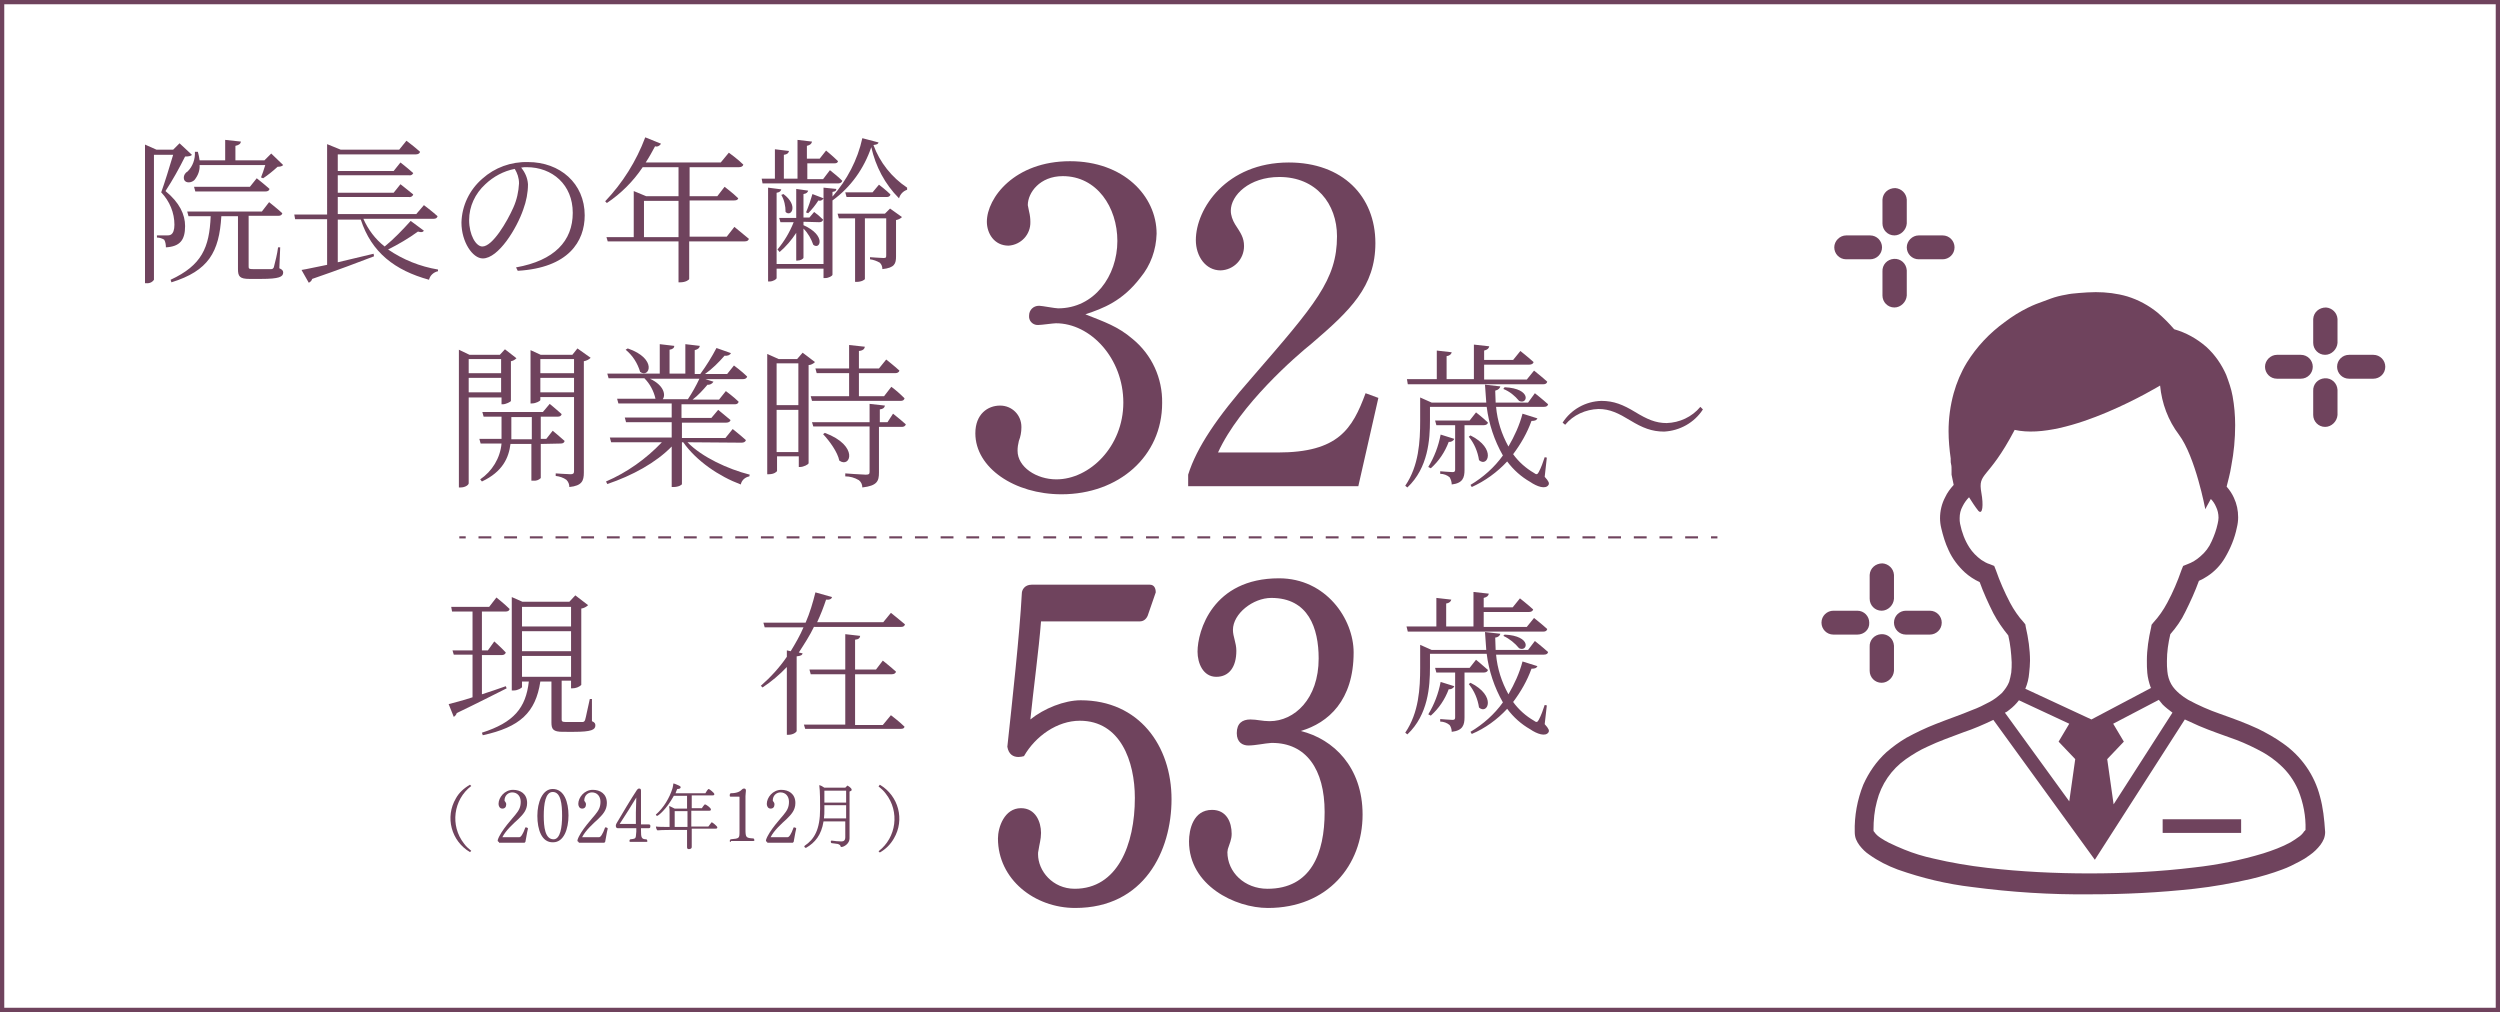 <?xml version="1.0" encoding="utf-8"?>
<!-- Generator: Adobe Illustrator 27.3.1, SVG Export Plug-In . SVG Version: 6.00 Build 0)  -->
<svg version="1.1" id="レイヤー_1" xmlns="http://www.w3.org/2000/svg" xmlns:xlink="http://www.w3.org/1999/xlink" x="0px"
	 y="0px" viewBox="0 0 586.2 237.3" style="enable-background:new 0 0 586.2 237.3;" xml:space="preserve">
<style type="text/css">
	.st0{fill:none;}
	.st1{fill:none;stroke:#6F435D;stroke-width:0.5;stroke-miterlimit:10;}
	.st2{fill:none;stroke:#6F435D;stroke-width:0.5;stroke-miterlimit:10;stroke-dasharray:3.01,3.01;}
	.st3{fill:#6F435D;}
	.st4{fill:none;stroke:#6F435D;stroke-miterlimit:10;}
</style>
<g id="レイヤー_2_00000078028442265722459150000000689012350311042953_">
	<g id="レイヤー_1-2">
		<line class="st0" x1="107.7" y1="126" x2="402.7" y2="126"/>
		<line class="st1" x1="107.7" y1="126" x2="109.2" y2="126"/>
		<line class="st2" x1="112.2" y1="126" x2="399.7" y2="126"/>
		<line class="st1" x1="401.2" y1="126" x2="402.7" y2="126"/>
		<path class="st3" d="M45,36.3c-0.2,0.3-0.8,0.4-1.6,0.4c-1.4,2.8-2.9,5.5-4.6,8.1c3.3,2.7,4.6,5.5,4.6,8.2c0,3.3-1.2,4.8-4.5,5
			c0-0.6-0.1-1.3-0.4-1.8c-0.5-0.3-1.1-0.5-1.7-0.5v-0.5h2.3c0.3,0,0.7,0,1-0.2c0.5-0.3,0.8-1.1,0.8-2.3c0-2.8-1.1-5.5-3.1-7.6
			c0.8-2.2,2-6.1,2.8-8.8h-4.5v29.3c-0.4,0.6-1.1,0.9-1.9,0.8H34V33.9l2.7,1.2h3.9l1.5-1.5L45,36.3z M65.5,62.9
			c0.7,0.3,0.9,0.6,0.9,1c0,1-0.9,1.5-5.2,1.5h-2.7c-2.3,0-2.7-0.6-2.7-2.3V50.7h-3.9c-0.5,8.4-3,12.8-11.7,15.5l-0.2-0.6
			c7.3-3.4,9.1-7.5,9.4-14.9h-5.2l-0.3-1.1h17.5l1.7-2.2c0,0,1.9,1.5,3.1,2.6c-0.1,0.4-0.4,0.6-0.9,0.6h-7v11.9c0,0.5,0.1,0.6,1,0.6
			h2.2c1,0,1.8,0,2.1,0s0.4-0.1,0.6-0.4c0.4-1.6,0.8-3.1,1-4.7h0.5L65.5,62.9z M46.8,38.7c0.1,1.3-0.4,2.5-1.2,3.5
			c-0.7,0.7-2,0.8-2.4,0c-0.3-0.8,0.1-1.6,0.8-2c1.2-1.2,1.8-2.9,1.7-4.6h0.7c0.2,0.7,0.3,1.3,0.4,2h6v-4.8l3.7,0.4
			c-0.1,0.5-0.4,0.8-1.3,1v3.4H62l1.6-1.6l2.8,2.7c-0.3,0.3-0.7,0.4-1.3,0.4c-1.1,1-2.2,1.9-3.4,2.7l-0.5-0.2c0.3-0.7,0.7-1.9,1-2.9
			L46.8,38.7z M60.2,41.8c0,0,1.9,1.5,3,2.5c-0.1,0.4-0.4,0.6-1,0.6H45.8l-0.3-1.1h13.1L60.2,41.8z"/>
		<path class="st3" d="M99.4,54.1c-0.3,0.4-0.6,0.4-1.4,0.2c-2.2,1.6-4.6,3-7,4.2c3.5,2.4,7.5,4,11.7,4.7v0.4c-1,0.2-1.9,1-2.1,2
			c-8-2.2-13.5-6.4-16-14.1h-5.4v10c2.6-0.6,5.5-1.3,8.4-2l0.1,0.6c-3.4,1.3-8.1,3.1-14.5,5.3c-0.1,0.4-0.4,0.7-0.8,0.9l-1.7-3
			c1.3-0.2,3.4-0.7,6-1.2V51.4h-7.5L69,50.3h7.7V33.8l3.2,1.3h13.7l1.7-2.1c0,0,2,1.5,3.2,2.6c-0.1,0.4-0.5,0.6-1,0.6H79.2v3.9h13.1
			l1.6-2c0,0,1.8,1.4,3,2.5c-0.2,0.4-0.6,0.6-1,0.5H79.2v4.1h13.1l1.6-2c0,0,1.8,1.4,3,2.4c-0.1,0.4-0.6,0.7-1,0.6H79.2v4h18.4
			l1.8-2.1c0,0,2,1.5,3.2,2.6c-0.1,0.4-0.4,0.6-0.9,0.6H85.2c1.1,2.5,2.8,4.8,5,6.5c2.2-1.8,4.2-3.9,6.1-6L99.4,54.1z"/>
		<path class="st3" d="M121,62.7c9-1.6,13.3-6.2,13.3-12.8s-4.8-10.7-10.8-10.7c-0.4,0-0.9,0-1.3,0.1c0.9,1.1,1.5,2.4,1.6,3.9
			c0,2-0.4,4-1.1,5.9c-1.5,4.4-5.8,11.5-9.5,11.5c-2.4,0-5-3.9-5-8.4c0.1-4,1.9-7.7,4.9-10.3c2.9-2.6,6.7-4,10.7-3.9
			c7.5,0,13.3,5,13.3,12.5c0,6.1-3.8,12.3-15.7,13L121,62.7z M120.7,39.6c-2.6,0.5-5,1.8-6.9,3.6c-2.4,2.2-3.8,5.2-3.8,8.4
			c0,3.5,1.6,6.2,3.1,6.2c2.4,0,5.8-5.8,7.3-9.2c0.8-1.8,1.2-3.7,1.3-5.6C121.7,41.7,121.3,40.6,120.7,39.6L120.7,39.6z"/>
		<path class="st3" d="M172.2,53.2c0,0,2.1,1.7,3.4,2.8c-0.1,0.4-0.4,0.6-1,0.6h-13v8.8c0,0.2-0.8,0.8-2.1,0.8h-0.4v-9.6h-16.6
			l-0.3-1h6.4V44.8l2.9,1.2h7.6v-6.8h-8.4c-2.2,3.3-5.1,6.2-8.4,8.4l-0.4-0.4c4.1-4.3,7.3-9.4,9.4-15l3.7,1.5
			c-0.3,0.5-0.9,0.8-1.4,0.6c-0.7,1.3-1.4,2.6-2.2,3.8H169l1.9-2.3c0,0,2.1,1.5,3.4,2.8c-0.1,0.4-0.5,0.6-1,0.6h-11.6V46h6.5
			l1.7-2.2c0,0,2,1.5,3.2,2.7c-0.1,0.4-0.5,0.5-1,0.5h-10.4v8.5h8.7L172.2,53.2z M159.1,55.6v-8.5h-8.1v8.5H159.1z"/>
		<path class="st3" d="M194.6,39.9c1,0.8,2,1.6,2.9,2.5c-0.1,0.4-0.5,0.6-0.9,0.6h-17.8l-0.2-1.1h3.1V35l3.3,0.4
			c-0.1,0.5-0.4,0.8-1.2,0.9v5.6h3.2v-9.1l3.4,0.4c-0.1,0.5-0.4,0.8-1.2,1v3h3l1.5-1.9c0,0,1.7,1.4,2.8,2.5
			c-0.1,0.4-0.4,0.5-0.9,0.5h-6.3v3.7h3.7L194.6,39.9z M206,33.4c-0.1,0.4-0.4,0.5-1.2,0.6c1.5,4.1,4.3,7.6,7.9,10v0.5
			c-0.9,0.3-1.6,1-1.9,2c-3.3-3.3-5.5-7.5-6.5-12c-1.7,5-4.8,9.4-9.1,12.5v17.4c0,0.3-0.9,0.8-1.7,0.8h-0.4v-2.2h-11v2.2
			c0,0.3-0.9,0.8-1.6,0.8h-0.4v-22l3.1,0.4c-0.1,0.4-0.4,0.7-1.1,0.8v16.7h11V44l3,0.3c0,0.4-0.2,0.6-0.9,0.7v1.1
			c3.4-3.9,5.9-8.6,7-13.7L206,33.4z M188.4,52v0.8c5.4,2.4,3.9,5.9,2.3,4.6c-0.5-1.4-1.2-2.7-2.3-3.8v6.8c0,0.3-0.7,0.7-1.4,0.7
			h-0.3v-6.5c-1.1,1.7-2.4,3.2-3.9,4.5l-0.5-0.6c1.6-1.9,2.9-4.1,3.8-6.4H183l-0.3-1h4v-6.8l2.8,0.4c-0.1,0.4-0.4,0.7-1.1,0.8V51
			h1.4l1.1-1.3c0.7,0.5,1.4,1.1,2.1,1.8c-0.1,0.4-0.4,0.6-0.9,0.6L188.4,52z M183.7,45.5c3.6,2.7,1.8,5.5,0.5,4.2c0-1.4-0.3-2.8-1-4
			L183.7,45.5z M193.1,46.5c-0.2,0.4-0.7,0.7-1.2,0.5c-0.7,1.1-1.5,2.1-2.4,3l-0.5-0.2c0.6-1.4,1.1-2.9,1.5-4.3L193.1,46.5z
			 M208.7,48.9l2.8,2c-0.4,0.4-0.9,0.6-1.4,0.7v8.5c0,1.7-0.3,2.7-3.2,3c0-0.6-0.2-1.1-0.6-1.5c-0.7-0.4-1.5-0.7-2.3-0.8v-0.5
			c0,0,2.6,0.2,3.2,0.2s0.6-0.2,0.6-0.7v-8.6h-5v14.2c0,0.2-0.8,0.7-2,0.7h-0.3V51.2h-3.8l-0.3-1.1h11.1L208.7,48.9z M206.1,43.3
			c0,0,1.7,1.3,2.7,2.3c-0.1,0.4-0.4,0.6-0.9,0.6h-9.4l-0.3-1.1h6.4L206.1,43.3z"/>
		<path class="st3" d="M109.9,93.1v20.2c0,0.4-0.8,1-1.9,1h-0.4V82l2.5,1.2h7.1l1.2-1.3l2.7,2.1c-0.4,0.4-0.8,0.6-1.3,0.7V94
			c0,0.2-1.2,0.8-1.9,0.8h-0.3v-1.6H109.9z M109.9,84.2v3.3h7.6v-3.3H109.9z M117.5,92v-3.4h-7.6v3.4L117.5,92z M126.8,104.1v8
			c-0.5,0.5-1.2,0.7-1.8,0.6h-0.4v-8.6h-4.9c-0.4,3.2-1.8,6.5-6.7,8.8l-0.4-0.5c2.8-1.9,4.7-5,5-8.4h-4.9l-0.3-1.1h5.2
			c0-0.5,0-0.9,0-1.4v-3.8h-4.2l-0.3-1.1h14.2l1.6-1.9c0,0,1.7,1.4,2.8,2.4c-0.1,0.4-0.4,0.6-0.9,0.6h-4v5.2h1.3l1.5-1.9
			c0,0,1.7,1.4,2.8,2.4c-0.1,0.4-0.4,0.6-0.9,0.6L126.8,104.1z M124.7,103v-5.2h-4.8v3.8c0,0.4,0,0.9,0,1.4L124.7,103z M138.5,83.9
			c-0.4,0.4-1,0.7-1.6,0.8v26.1c0,1.9-0.4,3.1-3.4,3.4c0-0.6-0.2-1.2-0.7-1.7c-0.7-0.5-1.6-0.8-2.5-0.9V111c0,0,2.9,0.2,3.5,0.2
			s0.8-0.2,0.8-0.7V93.1h-7.9v0.7c0,0.2-1,0.8-2,0.8h-0.3V82.1l2.4,1.1h7.4l1.2-1.5L138.5,83.9z M126.7,84.2v3.3h7.9v-3.3H126.7z
			 M134.6,92v-3.4h-7.9v3.4L134.6,92z"/>
		<path class="st3" d="M161.2,103.7c3.4,3.5,9.5,6.3,14.6,7.6l-0.1,0.4c-1,0.2-1.8,0.9-2,1.9c-5.1-1.9-10.4-5.5-13.5-9.9h-0.3v9.8
			c0,0.2-0.8,0.7-2,0.7h-0.4v-9.5c-3.7,3.8-9.2,6.8-15.1,8.8l-0.3-0.6c4.9-2.1,9.4-5.3,13.1-9.2h-11.9l-0.3-1.1h14.5v-3.6h-10.7
			l-0.3-1.1h11v-3.3H145l-0.3-1.1h9c-0.4-1.8-1.3-3.5-2.6-4.8h-8.4l-0.3-1.1h12.3v-6.9l3.4,0.4c0,0.5-0.4,0.8-1.1,0.9v5.6h3.7v-6.9
			l3.4,0.4c-0.1,0.5-0.4,0.8-1.2,1v5.6h1.3c1.4-1.9,2.7-4,3.8-6.1l3.4,1.2c-0.2,0.4-0.7,0.7-1.5,0.6c-1.4,1.6-2.9,3.1-4.6,4.3h5.2
			l1.6-2c0,0,1.9,1.4,3.1,2.6c-0.1,0.4-0.5,0.6-1,0.6h-8.8l1.9,0.6c-0.3,0.5-0.9,0.8-1.4,0.7c-1.1,1.3-2.2,2.5-3.5,3.5h6.2l1.6-2
			c0,0,1.9,1.4,3,2.5c-0.1,0.4-0.4,0.6-0.9,0.6h-12.5V98h7l1.6-1.9c0,0,1.7,1.4,2.9,2.4c-0.1,0.4-0.5,0.6-1,0.6h-10.4v3.6h10.2
			l1.7-2.1c0,0,1.9,1.5,3.1,2.6c-0.1,0.4-0.5,0.6-1,0.6L161.2,103.7z M147.2,81.7c7,2.4,5.1,7.1,2.9,5.5c-0.6-2-1.7-3.8-3.4-5.2
			L147.2,81.7z M152.4,88.8c3.4,1.6,3.7,3.9,3,4.8h5.9c1-1.5,1.9-3.1,2.7-4.8L152.4,88.8z"/>
		<path class="st3" d="M191.1,84.9c-0.4,0.4-1,0.7-1.5,0.7v23c0,0.3-1.2,0.9-2,0.9h-0.3V107h-5.1v3.4c0,0.2-0.7,0.8-1.9,0.8h-0.4V83
			l2.7,1.2h4.3l1.3-1.5L191.1,84.9z M182.1,85.2V95h5.1v-9.8H182.1z M187.2,106v-9.9h-5.1v9.9H187.2z M190.4,94l-0.3-1.1h9v-5.4
			h-7.6l-0.3-1.1h7.9v-5.5l3.7,0.4c-0.1,0.5-0.4,0.9-1.4,1v4.1h4.7l1.7-2.1c0,0,1.9,1.5,3.1,2.6c-0.1,0.4-0.5,0.6-1,0.6h-8.5v5.4
			h5.9l1.7-2.2c1.1,0.8,2.1,1.7,3.1,2.7c-0.1,0.4-0.4,0.6-0.9,0.6L190.4,94z M209.4,97c1,0.8,2,1.6,3,2.5c-0.1,0.4-0.5,0.6-0.9,0.6
			h-5.4v10.7c0,2-0.4,3.1-3.9,3.5c0-0.7-0.3-1.3-0.8-1.7c-1-0.6-2.1-0.9-3.2-0.9V111c0,0,4,0.3,4.8,0.3s0.9-0.2,0.9-0.7V100h-13.2
			l-0.3-1h13.5v-4.3l3.6,0.4c-0.1,0.5-0.4,0.8-1.2,0.9v3h1.8L209.4,97z M193.4,101.5c8.1,3,6,8.4,3.4,6.5c-0.4-2-2.3-4.6-3.8-6.2
			L193.4,101.5z"/>
		<path class="st3" d="M265.6,79.5c4.5,3.7,7,9.2,6.9,15c0,12.5-10.2,21.4-23.6,21.4c-11,0-20.2-6.2-20.2-14.3
			c0-4.5,2.9-6.5,5.8-6.5c2.8,0,5,2.2,5,5c0,0,0,0.1,0,0.1c0,1.1-0.2,2.2-0.6,3.2c-0.2,0.8-0.3,1.5-0.3,2.3c0,3.8,4.4,6.7,9.1,6.7
			c7.8,0,15.7-7.7,15.7-18c0-10.4-7.7-18.6-15.8-18.6c-0.6,0-3.4,0.4-4.1,0.4c-1.1,0.1-2.1-0.7-2.2-1.8c0-0.1,0-0.3,0-0.4
			c0-1.3,1-2.3,2.3-2.3c0,0,0,0,0.1,0c0.6,0,3.7,0.6,4.4,0.6c8.5,0,13.9-7.6,13.9-15.8c0-7.9-4.8-15.2-12.8-15.2
			c-5.4,0-8.2,3.9-8.2,6.8c0.1,0.5,0.2,1,0.3,1.5c0.2,0.8,0.3,1.6,0.3,2.4c0.1,3-2.2,5.4-5.1,5.6c0,0,0,0,0,0
			c-3.4,0-5.1-2.9-5.1-5.6c0-5.6,6.5-14.2,19.5-14.2c12.5,0,20.3,8.1,20.3,17c-0.1,3.8-1.4,7.4-3.8,10.3c-4.2,5.5-8.7,7.2-12.9,8.6
			C259,75.5,262.1,76.5,265.6,79.5z"/>
		<path class="st3" d="M318.5,114h-39.9v-2.7c2-6.4,6.8-13.5,14.9-22.7c14.9-17.2,20-23,20-33.2c0-7.6-4.9-13.9-13.5-13.9
			c-7.1,0-11.4,4.3-11.4,7.9c0,1.1,0.4,2.2,1,3.2c1.3,2,2.1,3.1,2.1,5.1c0,3.1-2.4,5.6-5.5,5.7c-3.5,0-5.8-3.3-5.8-7.1
			c0-7.4,7.2-18.2,21.8-18.2c12.6,0,20.3,7.9,20.3,18.9c0,10.2-5.9,15.8-15,23.6c-3.5,2.8-16.8,14.3-21.9,25.5h14
			c14.2,0,17.5-5.5,20.6-13.9l3,1.1L318.5,114z"/>
		<path class="st3" d="M362.2,111.8c1,1.1,1.1,1.5,0.9,1.9c-0.7,1.1-2.7,0.4-4.3-0.7c-2.1-1.2-3.9-2.8-5.4-4.8
			c-2.3,2.5-5.2,4.6-8.3,6l-0.3-0.5c3-1.8,5.6-4.1,7.6-6.9c-2-3.5-3.3-7.4-3.8-11.4h-13.3v3.2c0,4.4-0.4,11.1-5.3,15.7l-0.5-0.4
			c3.2-4.7,3.5-10.4,3.5-15.2v-5.5l2.7,1.2h12.8c-0.1-1.3-0.2-2.7-0.3-4.2l3.6,0.4c-0.1,0.4-0.4,0.8-1.2,1c0,0.9,0.1,1.9,0.1,2.8
			h7.6l1.6-2.2c0,0,1.9,1.5,3.1,2.6c-0.1,0.4-0.4,0.6-1,0.6h-11.2c0.3,3.3,1.3,6.4,2.9,9.3c1.4-2.4,2.6-5,3.3-7.7l3.5,1.1
			c-0.2,0.4-0.5,0.6-1.4,0.6c-1,2.8-2.5,5.4-4.3,7.8c1.3,1.8,3,3.3,4.9,4.4c0.5,0.4,0.8,0.4,1.1-0.2c0.6-1.1,1-2.3,1.4-3.5l0.5,0.1
			L362.2,111.8z M329.9,88.9h7v-6.7l3.5,0.4c-0.1,0.4-0.4,0.8-1.2,0.9v5.4h6.4v-8.1l3.6,0.4c-0.1,0.5-0.4,0.8-1.2,1v2.2h6.8l1.7-2.1
			c0,0,1.9,1.5,3.1,2.6c-0.1,0.4-0.5,0.6-1,0.6h-10.6V89H358l1.7-2.1c0,0,1.9,1.5,3.1,2.6c-0.1,0.4-0.4,0.6-0.9,0.6h-31.8
			L329.9,88.9z M341,102.9c-0.2,0.5-0.8,0.8-1.3,0.7c-0.9,2.4-2.3,4.5-4.2,6.2l-0.6-0.3c1.4-2.3,2.4-4.9,2.9-7.6L341,102.9z
			 M343.4,99.7v10.5c0,1.8-0.4,3.1-3,3.4c0-0.6-0.2-1.2-0.5-1.7c-0.6-0.5-1.4-0.8-2.2-0.8v-0.6c0,0,2.4,0.2,2.9,0.2s0.6-0.2,0.6-0.6
			V99.7h-4.4l-0.3-1.1h8.1l1.5-1.9c0,0,1.7,1.3,2.8,2.4c-0.1,0.4-0.5,0.6-1,0.6L343.4,99.7z M344.8,102.1c6.2,3.1,4,7.6,2,5.8
			c-0.3-2-1.1-3.9-2.4-5.5L344.8,102.1z M352.8,90.8c6.5,0.3,5.4,4.2,3.4,3.2c-1-1.2-2.2-2.2-3.7-2.8L352.8,90.8z"/>
		<path class="st3" d="M374.8,95.9c-3,0.1-5.9,1.4-7.8,3.7l-0.6-0.5c2-3.1,5.4-5,9.1-5.1c2.9,0,5.1,0.9,7.9,2.6s4.8,2.6,7.4,2.6
			c3-0.1,5.9-1.4,7.9-3.8l0.6,0.6c-2,3.1-5.4,5-9.1,5.2c-2.9,0-5.1-0.9-7.9-2.6S377.5,95.9,374.8,95.9z"/>
		<path class="st3" d="M118.8,161.4c-2.8,1.4-6.7,3.4-11.7,5.8c-0.1,0.4-0.4,0.7-0.7,0.9l-1.2-3c1.1-0.3,3.2-0.8,5.6-1.6v-10h-4.4
			l-0.3-1h4.7v-9.1H106l-0.2-1.1h8.9l1.7-2.2c0,0,1.9,1.5,3.1,2.7c-0.1,0.4-0.4,0.6-1,0.6H113v9.1h1.4l1.5-2.1c0,0,1.7,1.5,2.7,2.6
			c-0.1,0.4-0.5,0.6-0.9,0.6H113v9.2c1.8-0.6,3.7-1.2,5.6-1.9L118.8,161.4z M138.8,169.1c0.7,0.3,0.8,0.6,0.8,1c0,1-0.9,1.5-5,1.5
			H132c-2.3,0-2.7-0.6-2.7-2.2v-9.6h-2.6c-1.1,7.3-4.8,10.7-13.5,12.6l-0.2-0.6c7.5-2.4,10.3-5.8,11-12h-1.6v1.3
			c0,0.2-1,0.8-1.9,0.8H120V140l2.5,1.1h11l1.4-1.5l3,2.3c-0.4,0.4-1,0.7-1.6,0.8v17.9c-0.5,0.5-1.3,0.8-2.1,0.8h-0.3v-1.8h-2.2v9.1
			c0,0.4,0.1,0.6,1,0.6h2c0.9,0,1.6,0,1.9,0c0.3,0,0.5-0.2,0.6-0.5c0.2-0.6,0.6-2.8,1.1-4.9h0.5L138.8,169.1z M122.4,142.3v4.6h11.5
			v-4.6H122.4z M133.9,148h-11.5v4.7h11.5V148z M122.4,158.7h11.5v-4.9h-11.5L122.4,158.7z"/>
		<path class="st3" d="M190.9,146.9c-1,2.1-2.3,4.1-3.6,6.1l0.9,0.2c-0.1,0.4-0.4,0.6-1.4,0.7v17.5c0,0.2-0.7,0.9-2,0.9h-0.3v-15.9
			c-1.7,1.8-3.6,3.4-5.7,4.8l-0.4-0.4c2.3-2,4.4-4.3,6.1-6.8v-1.5l0.9,0.2c1.1-1.8,2.2-3.7,3-5.6h-9.1l-0.3-1.1h9.9
			c1-2.3,1.7-4.7,2.3-7.1l3.9,1.1c-0.1,0.4-0.5,0.7-1.4,0.6c-0.6,1.8-1.3,3.6-2.1,5.3h15.5l1.8-2.2c0,0,2,1.6,3.3,2.7
			c-0.1,0.4-0.4,0.6-0.9,0.6H190.9z M208.9,167.7c0,0,2,1.5,3.2,2.7c-0.1,0.4-0.4,0.5-0.9,0.5h-22.4l-0.3-1h9.7v-11.8h-8.1l-0.3-1.1
			h8.4v-8.3l3.5,0.4c-0.1,0.5-0.3,0.8-1.2,0.9v7h4.9l1.6-2.1c0,0,1.9,1.5,3.1,2.6c-0.1,0.4-0.5,0.6-1,0.6h-8.6V170h6.5L208.9,167.7z
			"/>
		<path class="st3" d="M362.2,169.8c1,1.1,1.1,1.5,0.9,1.9c-0.7,1.1-2.7,0.4-4.3-0.7c-2.1-1.2-3.9-2.8-5.4-4.8
			c-2.3,2.5-5.2,4.6-8.3,5.9l-0.3-0.5c3-1.8,5.6-4.1,7.6-6.9c-2-3.5-3.3-7.4-3.8-11.4h-13.3v3.2c0,4.4-0.4,11.1-5.3,15.7l-0.5-0.4
			c3.2-4.7,3.5-10.4,3.5-15.2v-5.4l2.7,1.2h12.8c-0.1-1.4-0.2-2.7-0.3-4.2l3.6,0.4c-0.1,0.4-0.4,0.8-1.2,0.9c0,1,0.1,1.9,0.1,2.9
			h7.6l1.6-2.1c0,0,1.9,1.5,3.1,2.6c-0.1,0.4-0.4,0.6-1,0.6h-11.2c0.3,3.3,1.3,6.4,2.9,9.3c1.4-2.4,2.6-5,3.3-7.7l3.5,1.1
			c-0.2,0.4-0.5,0.6-1.4,0.6c-1,2.8-2.5,5.4-4.3,7.8c1.3,1.8,3,3.3,4.9,4.4c0.5,0.4,0.8,0.4,1.1-0.2c0.6-1.1,1-2.3,1.4-3.5l0.5,0.1
			L362.2,169.8z M329.8,146.9h7v-6.7l3.5,0.4c-0.1,0.4-0.4,0.8-1.2,0.9v5.4h6.4v-8.1l3.6,0.4c-0.1,0.5-0.4,0.8-1.2,1v2.2h6.8
			l1.7-2.1c0,0,1.9,1.5,3.1,2.6c-0.1,0.4-0.5,0.6-1,0.6h-10.6v3.5H358l1.7-2.1c0,0,1.9,1.5,3.1,2.6c-0.1,0.4-0.4,0.6-0.9,0.6h-31.8
			L329.8,146.9z M341,160.9c-0.2,0.5-0.8,0.8-1.3,0.7c-0.9,2.4-2.3,4.5-4.2,6.2l-0.6-0.3c1.4-2.3,2.4-4.9,2.9-7.6L341,160.9z
			 M343.4,157.7v10.5c0,1.8-0.4,3.1-3,3.4c0-0.6-0.2-1.2-0.5-1.6c-0.6-0.5-1.4-0.8-2.2-0.8v-0.6c0,0,2.4,0.2,2.9,0.2
			s0.6-0.2,0.6-0.6v-10.5h-4.4l-0.3-1.1h8.1l1.5-1.9c0,0,1.7,1.4,2.8,2.4c-0.1,0.4-0.5,0.6-1,0.6L343.4,157.7z M344.8,160.1
			c6.2,3.1,4,7.6,2,5.8c-0.3-2-1.1-3.9-2.4-5.5L344.8,160.1z M352.8,148.8c6.5,0.3,5.4,4.2,3.4,3.2c-1-1.2-2.2-2.2-3.7-2.9
			L352.8,148.8z"/>
		<path class="st3" d="M110.2,184l0.3,0.3c-4.2,3.2-5,9.3-1.7,13.5c0.5,0.7,1.1,1.2,1.7,1.7l-0.3,0.3c-4.4-2.6-5.9-8.2-3.3-12.6
			C107.6,185.9,108.8,184.8,110.2,184L110.2,184z"/>
		<path class="st3" d="M206.3,184c4.4,2.6,5.9,8.2,3.3,12.6c-0.8,1.4-1.9,2.5-3.3,3.3l-0.3-0.3c4.2-3.2,5-9.3,1.7-13.5
			c-0.5-0.7-1.1-1.2-1.7-1.7L206.3,184z"/>
		<path class="st3" d="M544,186.8c-1.3-5.1-4.4-9.5-8.7-12.5c-1.8-1.3-3.8-2.4-5.8-3.4c-3-1.4-6.1-2.5-8.9-3.5
			c-2.6-0.9-5.1-2-7.5-3.3c-0.7-0.4-1.4-0.9-2-1.4c-0.8-0.7-1.5-1.4-2-2.3c-0.5-0.9-0.8-1.9-0.9-3c-0.1-0.8-0.1-1.6-0.1-2.4
			c0-2.1,0.3-4.2,0.8-6.3c1.4-1.6,2.6-3.3,3.5-5.2c1.2-2.4,2.3-4.8,3.2-7.3c0.7-0.3,1.4-0.7,2-1.1c1.7-1.1,3.1-2.6,4.1-4.3
			c1.3-2.2,2.3-4.6,2.8-7.1c0.2-0.8,0.3-1.6,0.3-2.4c0-1.6-0.3-3.1-1-4.6c-0.4-0.9-1-1.8-1.7-2.6c0.3-1.3,0.8-2.9,1.1-4.9
			c0.6-3.1,0.9-6.3,0.9-9.5c0-2.3-0.2-4.6-0.6-6.8c-0.3-1.7-0.9-3.4-1.5-5c-1.1-2.5-2.7-4.8-4.7-6.6c-2.2-1.9-4.7-3.3-7.5-4.1
			c-1.2-1.4-2.5-2.7-3.9-3.9c-2.1-1.7-4.5-3-7.1-3.8c-2.4-0.7-4.9-1-7.4-1c-1.3,0-2.6,0.1-3.9,0.2s-2.2,0.2-3.1,0.4
			c-1.2,0.2-2.4,0.5-3.5,0.9c-1.1,0.4-2.1,0.8-3.5,1.3c-0.5,0.2-1.2,0.5-2,0.9c-1.8,0.9-3.6,2-5.3,3.3c-3.6,2.6-6.6,5.8-8.9,9.5
			c-1.4,2.3-2.4,4.7-3.1,7.2c-0.8,2.9-1.2,5.9-1.2,8.9c0,2.1,0.2,4.3,0.5,6.4c0,0.2,0,0.3,0,0.5s0,0.6,0.1,0.9s0.1,0.9,0.1,1.3
			c0,0.2,0,0.4,0,0.5s0,0.1,0,0.2v0.1l0,0v0.3l0.5,2.4c-0.8,0.9-1.5,1.8-2,2.9c-0.8,1.5-1.2,3.2-1.2,4.9c0,0.8,0.1,1.6,0.3,2.4l0,0
			c0.4,1.7,0.9,3.4,1.7,5.1c0.9,2,2.2,3.7,3.8,5.2c1,0.9,2.2,1.7,3.5,2.3c0.9,2.5,2,4.9,3.2,7.3c1,1.9,2.2,3.6,3.5,5.2
			c0.5,2.1,0.7,4.2,0.8,6.3c0,0.8,0,1.6-0.1,2.4c-0.1,0.7-0.3,1.5-0.5,2.2c-0.4,1-1,1.8-1.7,2.6c-0.9,0.8-1.9,1.6-2.9,2.1
			c-1.3,0.7-2.7,1.4-4.1,1.9c-2.6,1.1-5.6,2.1-8.6,3.3c-2.3,0.9-4.6,2-6.8,3.2c-1.7,1-3.2,2.1-4.7,3.4c-2.3,2.1-4.1,4.7-5.4,7.6
			c-1.4,3.5-2.1,7.3-2,11.1c0,0.6,0.1,1.2,0.3,1.7c0.2,0.5,0.5,1,0.8,1.4c0.7,0.9,1.4,1.6,2.3,2.2c2.1,1.5,4.3,2.6,6.7,3.5
			c5.7,2,11.5,3.4,17.5,4.1c9.1,1.2,18.3,1.8,27.5,1.7c8.2,0,16.3-0.4,24.5-1.3c4.5-0.5,8.9-1.3,13.3-2.3c2.5-0.6,4.9-1.3,7.3-2.2
			c1.4-0.5,2.8-1.2,4.1-1.9c0.8-0.4,1.6-0.9,2.4-1.5c1-0.7,1.8-1.5,2.5-2.4c0.3-0.4,0.6-0.9,0.8-1.4c0.2-0.5,0.3-1.1,0.3-1.6
			C545,192,544.7,189.3,544,186.8z M509.4,167.1l-13.8,21.5l-1.5-10.6l3.9-4.1l-2.5-4.2l10.7-5.6c0.3,0.4,0.6,0.7,0.9,1.1
			C507.8,165.9,508.6,166.5,509.4,167.1L509.4,167.1z M471.3,141.3c-1.3-2.5-2.4-5-3.3-7.6l-0.4-1l-1-0.4c-0.7-0.2-1.4-0.6-2-1
			c-1.1-0.8-2.1-1.8-2.8-2.9c-1.1-1.7-1.8-3.6-2.2-5.6l0,0c-0.1-0.4-0.1-0.9-0.1-1.3c0-1,0.2-1.9,0.7-2.8c0.4-0.8,0.9-1.5,1.5-2.1
			c0.7,1.1,1.4,2.2,2.2,3.2c1,1,1.2-1.4,0.7-4.2c-0.9-5,1.5-2.8,7.8-14.8c12.4,2.8,34.1-10.4,34.1-10.4c0.4,4.2,1.9,8.2,4.4,11.5
			c3.9,5.2,6.2,17.5,6.2,17.5s0.5-1,1.3-2.4c0.5,0.5,0.9,1.1,1.2,1.8c0.4,0.8,0.6,1.7,0.6,2.6c0,0.5-0.1,0.9-0.2,1.4
			c-0.3,1.4-0.8,2.8-1.4,4.1c-0.6,1.4-1.5,2.6-2.7,3.6c-0.9,0.8-1.9,1.4-3,1.8l-1,0.4l-0.4,1c-0.9,2.6-2,5.2-3.3,7.6
			c-0.9,1.7-2,3.3-3.3,4.7l-0.4,0.5l-0.1,0.6c-0.6,2.6-1,5.2-1,7.8c0,1,0,1.9,0.1,2.9c0.1,1.1,0.4,2.3,0.8,3.4l0.1,0.1l-14,7.4
			l-15.5-7.2c0.5-1.2,0.8-2.4,0.9-3.7l0,0c0.1-1,0.2-1.9,0.2-2.9c0-2.6-0.4-5.3-1-7.9l-0.1-0.6l-0.4-0.5
			C473.3,144.6,472.2,143,471.3,141.3z M471.2,166.4c0.8-0.6,1.6-1.4,2.2-2.2l11.8,5.5l-2.5,4.2l3.9,4.1l-1.4,9.9l-15.1-20.8
			C470.5,167,470.8,166.7,471.2,166.4L471.2,166.4z M540.3,194.9c-0.3,0.5-0.7,0.9-1.1,1.2c-0.7,0.5-1.4,1-2.1,1.4
			c-2,1.1-4.2,1.9-6.4,2.6c-5.3,1.6-10.7,2.7-16.2,3.3c-8.2,1-16.4,1.4-24.6,1.4c-8,0-16-0.4-23.9-1.3c-4.3-0.5-8.5-1.2-12.7-2.2
			c-2.3-0.5-4.6-1.2-6.8-2.1c-1.2-0.5-2.4-1-3.6-1.6c-0.6-0.3-1.3-0.7-1.9-1.1c-0.6-0.4-1.1-0.8-1.5-1.4c-0.1-0.1-0.2-0.2-0.2-0.4
			c0,0,0,0,0-0.1c0-2.3,0.2-4.5,0.8-6.7c1-4,3.4-7.5,6.8-9.9c1.6-1.1,3.2-2.1,5-2.9c2.7-1.3,5.6-2.3,8.5-3.4c2.4-0.8,4.7-1.8,7-2.9
			l23.8,32.8l21.1-32.9c1.1,0.5,2.2,1,3.3,1.5c2.8,1.2,5.8,2.2,8.8,3.3c2.1,0.8,4.2,1.8,6.2,2.9c1.4,0.8,2.8,1.8,4,2.9
			c1.9,1.7,3.3,3.7,4.3,6c1.2,3,1.8,6.1,1.7,9.3C540.4,194.8,540.4,194.9,540.3,194.9z"/>
		<rect x="507.1" y="192.1" class="st3" width="18.4" height="3.2"/>
		<path class="st3" d="M444.2,55.2c-1.6,0-2.8-1.3-2.8-2.8v-5.6c0.1-1.6,1.4-2.7,3-2.7c1.4,0.1,2.6,1.2,2.7,2.7v5.6
			C447,53.9,445.7,55.2,444.2,55.2z"/>
		<path class="st3" d="M438.5,60.8h-5.6c-1.6,0-2.8-1.3-2.8-2.8s1.3-2.8,2.8-2.8c0,0,0,0,0,0h5.6c1.6,0,2.8,1.3,2.8,2.8
			S440.1,60.8,438.5,60.8C438.5,60.8,438.5,60.8,438.5,60.8z"/>
		<path class="st3" d="M444.2,72.1c-1.6,0-2.8-1.3-2.8-2.8v-5.6c-0.1-1.6,1.1-2.9,2.7-3s2.9,1.1,3,2.7c0,0.1,0,0.2,0,0.3v5.6
			C447,70.8,445.7,72.1,444.2,72.1L444.2,72.1z"/>
		<path class="st3" d="M455.5,60.8h-5.6c-1.6,0-2.8-1.3-2.8-2.8s1.3-2.8,2.8-2.8c0,0,0,0,0,0h5.6c1.6,0,2.8,1.3,2.8,2.8
			C458.3,59.6,457,60.8,455.5,60.8z"/>
		<path class="st3" d="M545.2,83.2c-1.6,0-2.8-1.3-2.8-2.8c0,0,0,0,0,0v-5.6c0.1-1.6,1.4-2.7,3-2.7c1.4,0.1,2.6,1.2,2.7,2.7v5.6
			C548,81.9,546.7,83.2,545.2,83.2z"/>
		<path class="st3" d="M539.5,88.8h-5.6c-1.6,0-2.8-1.3-2.8-2.8s1.3-2.8,2.8-2.8c0,0,0,0,0,0h5.6c1.6,0,2.8,1.3,2.8,2.8
			S541.1,88.8,539.5,88.8C539.5,88.8,539.5,88.8,539.5,88.8z"/>
		<path class="st3" d="M545.2,100.1c-1.6,0-2.8-1.3-2.8-2.8v-5.6c-0.1-1.6,1.1-2.9,2.7-3c1.6-0.1,2.9,1.1,3,2.7c0,0.1,0,0.2,0,0.3
			v5.6C548,98.8,546.7,100.1,545.2,100.1L545.2,100.1z"/>
		<path class="st3" d="M556.5,88.8h-5.7c-1.6,0-2.8-1.3-2.8-2.8c0-1.6,1.3-2.8,2.8-2.8h5.7c1.6,0,2.8,1.3,2.8,2.8
			C559.3,87.6,558,88.8,556.5,88.8z"/>
		<path class="st3" d="M441.2,143.2c-1.6,0-2.8-1.3-2.8-2.8v-5.6c0.1-1.6,1.4-2.7,3-2.7c1.4,0.1,2.6,1.2,2.7,2.7v5.6
			C444,141.9,442.7,143.2,441.2,143.2z"/>
		<path class="st3" d="M435.5,148.8h-5.6c-1.6,0-2.8-1.3-2.8-2.8c0-1.6,1.3-2.8,2.8-2.8c0,0,0,0,0,0h5.6c1.6,0,2.8,1.3,2.8,2.8
			C438.4,147.6,437.1,148.8,435.5,148.8C435.5,148.8,435.5,148.8,435.5,148.8z"/>
		<path class="st3" d="M441.2,160.1c-1.6,0-2.8-1.3-2.8-2.8v-5.6c-0.1-1.6,1.1-2.9,2.7-3s2.9,1.1,3,2.7c0,0.1,0,0.2,0,0.3v5.6
			C444,158.8,442.7,160.1,441.2,160.1L441.2,160.1z"/>
		<path class="st3" d="M452.5,148.8h-5.6c-1.6,0-2.8-1.3-2.8-2.8c0-1.6,1.3-2.8,2.8-2.8c0,0,0,0,0,0h5.6c1.6,0,2.8,1.3,2.8,2.8
			C455.3,147.6,454,148.8,452.5,148.8z"/>
	</g>
	<g id="枠">
		<rect x="0.5" y="0.5" class="st4" width="585.2" height="236.3"/>
	</g>
</g>
<g>
	<path class="st3" d="M244.1,145.7c-0.5,6.5-1.8,16.1-2.5,23c3.2-2.6,8-4.5,11.8-4.5c13.7,0,21.3,10.7,21.3,23.2
		c0,12.1-6.4,25.5-22.6,25.5c-9.5,0-18.1-6.7-18.1-16.3c0-2.6,1.5-7.1,5.4-7.1c3.4,0,4.7,3.2,4.7,5.8c0,1.5-0.4,2.7-0.6,4.1
		c-0.1,0.4-0.1,0.6-0.1,0.9c0,3.9,3.4,8.1,8.6,8.1c10,0,14.1-10.3,14.1-21.3c0-8.6-3.4-18.1-12.9-18.1c-5.3,0-10.4,3.6-13.1,8.3
		c-0.4,0.1-0.8,0.2-1.3,0.2c-1.2,0-2.3-0.6-2.6-2.4c1.1-10.2,2.9-26.5,3.4-36c0-0.7,0.6-2,2.3-2h27.7c1,0,1.4,0.8,1.4,1.8l-1.9,5.5
		c-0.4,0.9-1.1,1.3-1.8,1.3H244.1z"/>
	<path class="st3" d="M298.1,174.2c-1.6,0.1-3.7,0.6-5.4,0.6c-1.3,0-2.7-0.7-2.7-2.9c0-2.3,1.3-3.2,3.2-3.2c1.5,0,2.8,0.4,4.5,0.4
		c5.8,0,11.5-5.2,11.5-14.7c0-7.1-2.4-14.2-11.1-14.2c-4.3,0-9,3.7-9,7.5c0,1.6,0.8,3,0.8,4.9c0,3.8-1.7,6.1-4.7,6.1
		c-3.1,0-4.4-3.2-4.4-5.9c0-4.8,3.5-17.2,19.1-17.2c11,0,17.5,9.5,17.5,17.4c0,11.2-5.9,16.5-12.4,18.4c7.7,1.9,14.5,8.5,14.5,19.6
		c0,11.9-8.2,21.9-22.2,21.9c-7.7,0-18.5-5.3-18.5-15.6c0-2.8,1-7.4,5.4-7.4c3.4,0,4.6,2.9,4.6,5.6c0,1.4-0.5,2.3-0.9,3.6
		c0,0.3-0.1,0.5-0.1,0.7c0,4.7,4,8.6,9.4,8.6c10.2,0,13.4-8.3,13.4-18c0-10.1-4.4-16.2-12.3-16.2H298.1z"/>
</g>
<g>
	<path class="st3" d="M117,197.4c-0.2,0-0.3-0.1-0.3-0.4c0.6-2.1,3.9-5.6,4.1-5.9c0.8-1,1.3-1.7,1.3-3.1c0-1.3-0.8-2.2-2-2.2
		c-0.9,0-1.8,0.7-1.8,1.9c0,0.2,0.4,0.4,0.4,0.9c0,0.6-0.3,1-0.9,1c-0.7,0-0.9-0.7-0.9-1.1c0-1.5,1.4-3.3,3.4-3.3
		c1.7,0,3.3,0.9,3.3,3.1c0,1.7-1,2.7-2,3.7c-1.3,1.2-3,2.7-3.8,4.3h4c0.3,0,0.8-0.6,1.4-2.3c0.3,0,0.6,0.1,0.6,0.3
		c-0.3,1.2-0.4,2.2-0.6,3.1l-0.2,0.2H117z"/>
	<path class="st3" d="M126,191.3c0-3.2,1.2-6.3,3.6-6.3c2.7,0,3.7,3.1,3.7,6.2c0,3.2-1.1,6.3-3.6,6.3C127,197.6,126,194.5,126,191.3
		z M131.8,191.3c0-2.8-0.3-5.6-2.2-5.6c-1.7,0-2.1,2.8-2.1,5.6c0,2.6,0.3,5.5,2.3,5.5C131.4,196.8,131.8,193.9,131.8,191.3z"/>
	<path class="st3" d="M135.7,197.4c-0.2,0-0.3-0.1-0.3-0.4c0.6-2.1,3.9-5.6,4.1-5.9c0.8-1,1.3-1.7,1.3-3.1c0-1.3-0.8-2.2-2-2.2
		c-0.9,0-1.8,0.7-1.8,1.9c0,0.2,0.4,0.4,0.4,0.9c0,0.6-0.3,1-0.9,1c-0.7,0-0.9-0.7-0.9-1.1c0-1.5,1.4-3.3,3.4-3.3
		c1.7,0,3.3,0.9,3.3,3.1c0,1.7-1,2.7-2,3.7c-1.3,1.2-3,2.7-3.8,4.3h4c0.3,0,0.8-0.6,1.4-2.3c0.3,0,0.6,0.1,0.6,0.3
		c-0.3,1.2-0.4,2.2-0.6,3.1l-0.2,0.2H135.7z"/>
	<path class="st3" d="M147.8,197.4c-0.2,0-0.2-0.1-0.2-0.2c0-0.1,0-0.3,0.2-0.4c1.1-0.1,1.2-0.2,1.3-0.7c0-0.3,0.1-0.8,0.1-1.1v-0.8
		h-4.3c-0.2,0-0.5-0.1-0.5-0.5c0-0.2,0-0.3,0.1-0.5l0.1-0.2c1.1-1.9,3.5-5.9,4.7-7.7c0.3-0.4,0.4-0.4,0.6-0.4c0.3,0,0.4,0.2,0.4,0.5
		c0,0.1,0,0.2,0,0.3v7.6h1.7c0.4,0,0.5,0.1,0.5,0.4c0,0.5-0.2,0.5-0.5,0.5h-1.7v0.5c0,1.7,0.1,2.1,1.3,2.1c0.1,0.1,0.2,0.3,0.2,0.4
		c0,0.1,0,0.2-0.2,0.2H147.8z M149.1,190.5c0-0.8,0.1-2.8,0.1-3.5c-1,1.7-2.6,4.2-3.9,6.2h3.8V190.5z"/>
	<path class="st3" d="M162.2,194.5c0,1.3,0,2.9,0,3.1c0,0.4,0,0.7,0,1c0,0.5-0.6,0.5-0.7,0.5c-0.2,0-0.4-0.1-0.4-0.4c0,0,0,0,0,0
		c0-0.2,0-0.5,0-0.8c0-0.2,0-1.9,0-3.3h-2.7c-0.6,0-3.4,0-4.2,0.1c-0.2,0-0.4-0.6-0.4-0.9c0,0,0,0,0,0c0.5,0.1,2,0.1,3.2,0.1v-3.1
		c0-1,0-1.2-0.1-1.8c0.4,0.1,0.8,0.4,1.3,0.6h2.9v-3H158c-1.8,3.3-3.7,4.7-3.9,4.7c-0.2,0-0.3-0.2-0.3-0.3c0,0,0-0.1,0.1-0.1
		c1.7-1.5,3.1-3.8,3.8-6.1c0.1-0.3,0.1-0.6,0.2-1.1c0.5,0.1,1,0.4,1.3,0.5c0.2,0.1,0.4,0.2,0.4,0.4c0,0.2-0.2,0.4-0.7,0.4
		c0,0,0,0-0.1,0c-0.1,0.3-0.3,0.6-0.4,1h7c0.2-0.4,0.6-1,0.8-1c0.1,0,1.3,0.9,1.3,1.2c0,0.2-0.1,0.3-0.4,0.3h-4.9v3h2.4
		c0-0.1,0.6-0.9,0.7-0.9c0.2,0,1.4,0.8,1.4,1.2c0,0.2-0.1,0.3-0.4,0.3h-4.2v3.7h4c0.2-0.2,0.7-1,0.8-1c0.1,0,1.3,0.9,1.3,1.2
		c0,0.2-0.1,0.3-0.4,0.3H162.2z M161.2,190.2h-3l0,3.7h3V190.2z"/>
	<path class="st3" d="M171.4,197.4c-0.2,0-0.3-0.1-0.3-0.2c0-0.1,0.1-0.3,0.2-0.4c2.1-0.2,2.1-0.2,2.1-1.9V187c0-0.2,0-0.2-0.1-0.2
		h-2c-0.2,0-0.2-0.2-0.2-0.4c0-0.1,0.1-0.3,0.2-0.4c1.7,0,2.3-0.5,2.7-0.9c0.1-0.1,0.2-0.2,0.5-0.2c0.3,0,0.4,0.2,0.4,0.5
		c0,0.3-0.1,0.8-0.1,1.3v7.7c0,2,0.1,2.1,1.9,2.2c0.1,0.1,0.2,0.3,0.2,0.4c0,0.1-0.1,0.2-0.3,0.2H171.4z"/>
	<path class="st3" d="M179.9,197.4c-0.2,0-0.3-0.1-0.3-0.4c0.6-2.1,3.9-5.6,4.1-5.9c0.8-1,1.3-1.7,1.3-3.1c0-1.3-0.8-2.2-2-2.2
		c-0.9,0-1.8,0.7-1.8,1.9c0,0.2,0.4,0.4,0.4,0.9c0,0.6-0.3,1-0.9,1c-0.7,0-0.9-0.7-0.9-1.1c0-1.5,1.4-3.3,3.4-3.3
		c1.7,0,3.3,0.9,3.3,3.1c0,1.7-1,2.7-2,3.7c-1.3,1.2-3,2.7-3.8,4.3h4c0.3,0,0.8-0.6,1.4-2.3c0.3,0,0.6,0.1,0.6,0.3
		c-0.3,1.2-0.4,2.2-0.6,3.1l-0.2,0.2H179.9z"/>
	<path class="st3" d="M198.4,192.6h-5.3c-0.5,3.2-2,5-4.1,6.2c0,0-0.1,0-0.1,0c-0.1,0-0.3-0.2-0.3-0.3c0-0.1,0-0.1,0.1-0.2
		c2.2-1.5,3.6-3.7,3.6-8.7c0-1.3,0-4.2-0.2-5.5c0.4,0.1,0.8,0.3,1.2,0.6h4.9c0.5-0.5,0.5-0.5,0.5-0.5c0,0,1,0.5,1,1
		c0,0.2-0.2,0.3-0.5,0.4v8.8c0,0.7,0,1.8,0,2.2c0,1.2-1.3,2-1.9,2c-0.1,0-0.2,0-0.2-0.2c-0.1-0.3-0.4-0.4-0.6-0.5
		c-0.4-0.1-1-0.1-1.5-0.2c-0.1,0-0.2-0.2-0.2-0.3c0-0.2,0.1-0.3,0.2-0.3h0c0.6,0.1,1.6,0.2,2.3,0.2c0.5,0,0.9-0.2,0.9-1V192.6z
		 M198.4,188.8h-5.1l0,1c0,0.7,0,1.4-0.1,2.1h5.2V188.8z M198.4,185.4h-5.1v2.8h5.1L198.4,185.4z"/>
</g>
</svg>
